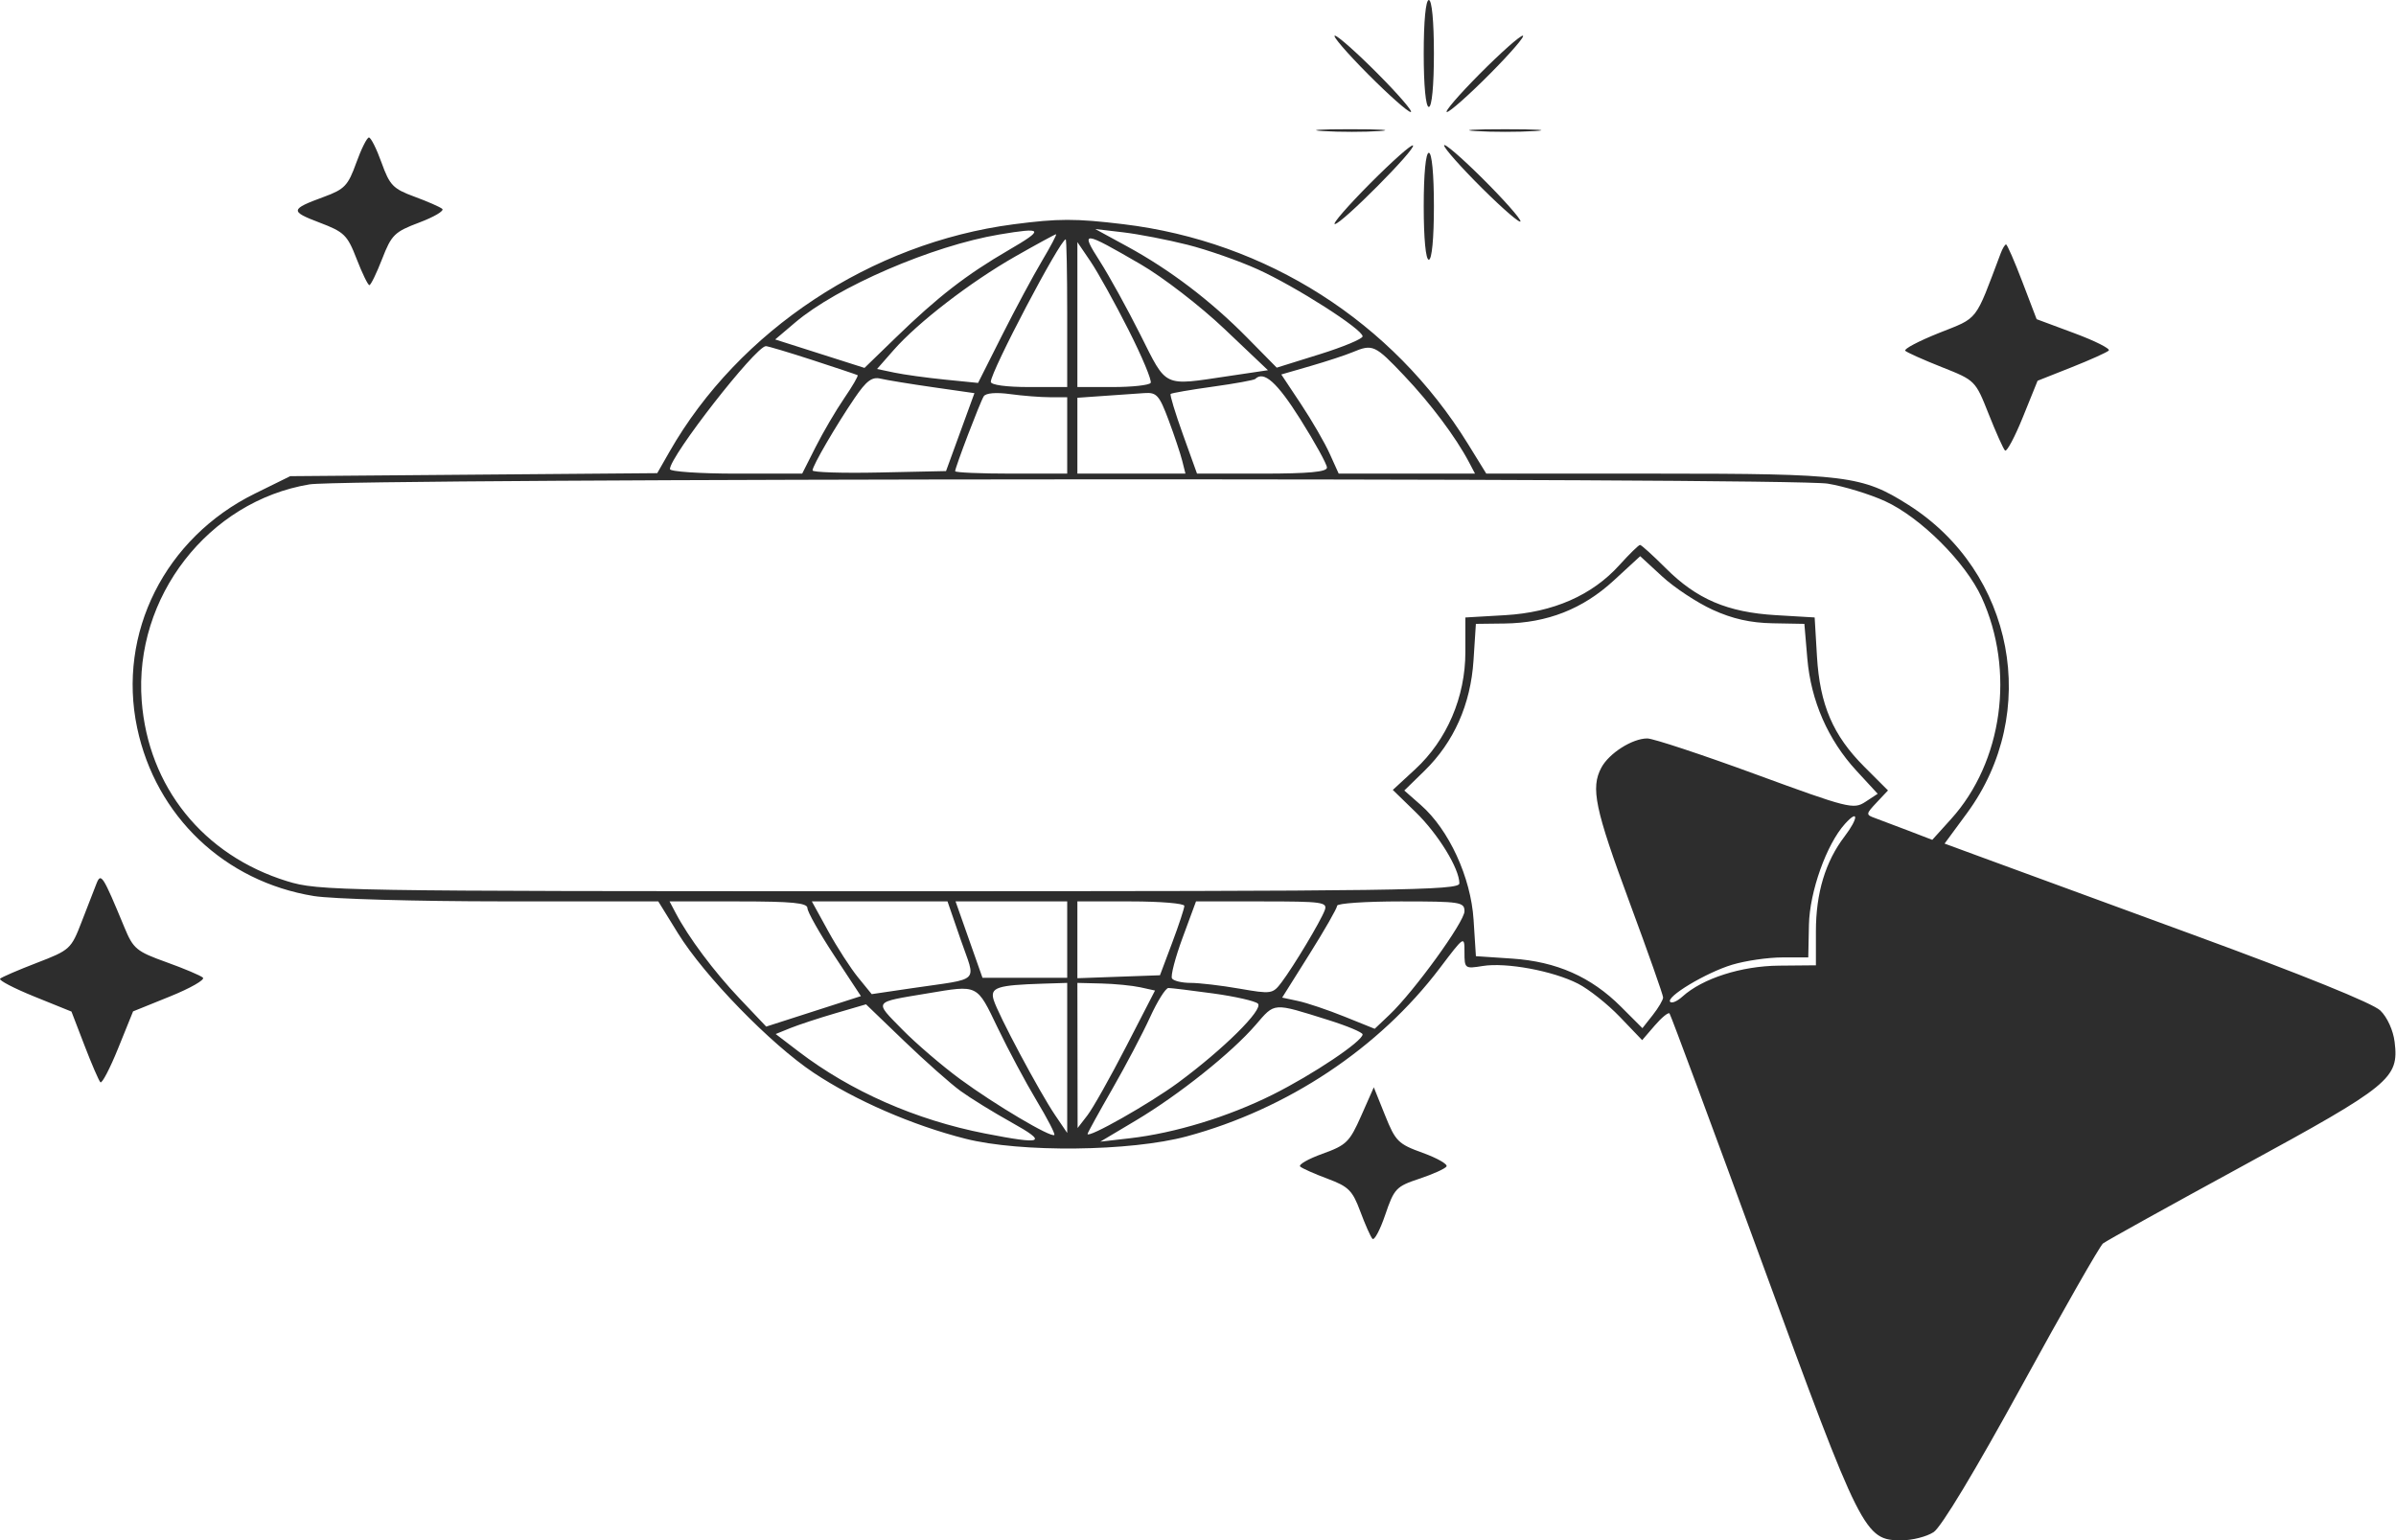 <?xml version="1.0" encoding="UTF-8"?> <svg xmlns="http://www.w3.org/2000/svg" width="1882" height="1210" viewBox="0 0 1882 1210" fill="none"> <path fill-rule="evenodd" clip-rule="evenodd" d="M1118.3 42.006C1118.3 67.342 1119.89 84.013 1122.3 84.013C1124.71 84.013 1126.3 67.342 1126.3 42.006C1126.3 16.671 1124.71 0 1122.3 0C1119.89 0 1118.3 16.671 1118.3 42.006ZM1074.29 58.009C1090.68 74.511 1105.9 88.013 1108.1 88.013C1110.3 88.013 1098.69 74.511 1082.3 58.009C1065.91 41.506 1050.69 28.004 1048.49 28.004C1046.29 28.004 1057.9 41.506 1074.29 58.009ZM1162.31 58.009C1145.92 74.511 1134.3 88.013 1136.5 88.013C1138.7 88.013 1153.92 74.511 1170.31 58.009C1186.7 41.506 1198.31 28.004 1196.11 28.004C1193.91 28.004 1178.7 41.506 1162.31 58.009ZM1039.44 102.975C1052.17 103.771 1071.97 103.763 1083.44 102.959C1094.91 102.155 1084.5 101.503 1060.29 101.511C1036.09 101.519 1026.7 102.179 1039.44 102.975ZM1159.31 102.971C1171.96 103.763 1192.66 103.763 1205.31 102.971C1217.97 102.179 1207.61 101.527 1182.31 101.527C1157.01 101.527 1146.65 102.179 1159.31 102.971ZM279.8 127.987C273.383 145.83 270.679 148.666 254.392 154.651C227.864 164.396 227.596 165.977 250.98 174.85C270.455 182.243 272.823 184.563 280.148 203.462C284.533 214.776 289.033 224.013 290.149 223.989C291.266 223.965 295.778 214.68 300.179 203.354C307.54 184.415 309.88 182.127 329.375 174.786C341.033 170.397 349.134 165.581 347.378 164.076C345.622 162.576 335.78 158.256 325.511 154.479C308.756 148.318 306.104 145.578 299.715 127.815C295.802 116.925 291.334 108.016 289.789 108.016C288.245 108.016 283.749 117.001 279.8 127.987ZM1076.17 144.141C1058.74 161.68 1046.28 176.026 1048.48 176.026C1053.7 176.026 1112.49 116.869 1109.87 114.253C1108.77 113.157 1093.61 126.607 1076.17 144.141ZM1134.3 114.217C1134.3 116.417 1147.81 131.632 1164.31 148.022C1180.81 164.412 1194.31 176.026 1194.31 173.826C1194.31 171.626 1180.81 156.411 1164.31 140.021C1147.81 123.63 1134.3 112.017 1134.3 114.217ZM1118.3 162.024C1118.3 187.36 1119.89 204.03 1122.3 204.03C1124.71 204.03 1126.3 187.36 1126.3 162.024C1126.3 136.688 1124.71 120.018 1122.3 120.018C1119.89 120.018 1118.3 136.688 1118.3 162.024ZM796.141 176.194C684.24 190.828 580.309 259.531 525.853 354.869L516.243 371.691L372.11 372.872L227.976 374.056L200.2 387.738C129.622 422.495 92.016 497.346 107.734 571.773C122.38 641.111 176.365 692.499 246.515 703.881C260.629 706.173 327.279 708.057 394.625 708.073L517.075 708.105L532.494 733.085C553.225 766.674 605.384 820.29 639.197 842.77C671.818 864.457 716.701 883.964 758.247 894.513C801.626 905.531 887.991 904.603 932.273 892.645C1011.28 871.314 1083.3 823.423 1130.85 760.613C1150.28 734.949 1150.31 734.933 1150.31 748.039C1150.31 760.857 1150.63 761.105 1164.64 758.833C1183.07 755.845 1219.75 762.642 1239.47 772.707C1247.95 777.032 1262.76 788.785 1272.38 798.827L1289.88 817.086L1299.76 805.604C1305.2 799.287 1310.43 795.018 1311.37 796.119C1312.33 797.219 1345.07 885.432 1384.14 992.148C1462.2 1205.36 1464.54 1210 1493.66 1210C1502.09 1210 1513.41 1207.1 1518.8 1203.57C1524.83 1199.62 1551.53 1155.29 1587.99 1088.73C1620.64 1029.1 1649.39 978.722 1651.87 976.773C1654.35 974.825 1703.91 947.333 1762 915.68C1877.7 852.643 1884.43 847.142 1880.92 818.51C1879.81 809.38 1875.15 799.135 1869.71 793.834C1863.88 788.153 1808.88 765.886 1722.39 734.205C1646.48 706.393 1571.56 678.925 1555.89 673.16L1527.42 662.683L1544.92 638.903C1603.08 559.907 1582.15 449.391 1499.05 396.631C1462.78 373.608 1450.36 372.055 1302.17 372.055H1167.44L1153.03 348.7C1093.82 252.778 994.878 189.684 882.37 176.114C844.692 171.57 831.406 171.582 796.141 176.194ZM792.252 196.477C758.867 215.92 736.756 233.059 703.643 265.164L679.043 289.011L643.966 277.841L608.885 266.672L624.559 253.358C657.612 225.278 732.395 193.029 784.891 184.219C819.684 178.379 820.628 179.951 792.252 196.477ZM932.645 192.241C948.255 196.169 973.127 204.87 987.921 211.579C1017.8 225.126 1070.29 258.671 1070.29 264.215C1070.29 266.176 1055.12 272.513 1036.56 278.297L1002.84 288.815L979.556 265.183C951.18 236.383 918.999 211.916 885.474 193.645L860.262 179.907L882.266 182.503C894.367 183.931 917.039 188.312 932.645 192.241ZM818.416 205.031C811.539 216.58 797.437 242.856 787.079 263.419L768.249 300.809L742.245 298.204C727.943 296.772 710.088 294.308 702.567 292.728L688.897 289.851L701.939 274.993C720.99 253.298 762.224 221.549 797.353 201.53C814.243 191.905 828.706 184.027 829.49 184.027C830.278 184.027 825.293 193.477 818.416 205.031ZM895.972 207.619C913.506 217.8 942.935 240.512 961.809 258.431L995.939 290.823L964.942 295.436C913.03 303.157 916.799 304.921 895.776 263.039C885.562 242.684 871.22 216.668 863.903 205.223C848.321 180.839 850.089 180.971 895.972 207.619ZM838.259 246.037V304.045H808.255C790.38 304.045 778.25 302.385 778.25 299.933C778.25 291.807 832.818 188.028 837.091 188.028C837.731 188.028 838.259 214.132 838.259 246.037ZM886.346 258.987C897.068 280.17 904.929 298.977 903.817 300.773C902.705 302.573 889.303 304.045 874.028 304.045H846.26V247.109V190.172L856.554 205.323C862.219 213.656 875.625 237.803 886.346 258.987ZM1571.48 199.03C1550.91 253.578 1554.42 249.049 1523.02 261.575C1507.11 267.92 1495.19 274.205 1496.53 275.545C1497.87 276.881 1510.8 282.666 1525.27 288.403C1551.51 298.804 1551.61 298.896 1562.01 325.14C1567.74 339.611 1573.53 352.552 1574.88 353.897C1576.22 355.241 1582.53 343.459 1588.9 327.721L1600.48 299.101L1627.13 288.539C1641.79 282.726 1654.95 276.805 1656.38 275.373C1657.81 273.941 1645.65 267.812 1629.35 261.751L1599.72 250.729L1588.51 221.381C1582.35 205.235 1576.59 192.029 1575.71 192.029C1574.84 192.029 1572.93 195.177 1571.48 199.03ZM638.229 282.866C656.932 288.955 672.858 294.284 673.619 294.708C674.383 295.132 669.674 303.261 663.157 312.767C656.64 322.272 646.535 339.503 640.702 351.052L630.092 372.055H578.152C549.584 372.055 526.213 370.459 526.213 368.511C526.213 358.393 593.363 272.289 601.544 271.92C603.016 271.852 619.527 276.777 638.229 282.866ZM1102.9 295.044C1123.69 316.955 1143.56 343.487 1153.85 363.054L1158.59 372.055H1105.05H1051.51L1044.47 356.465C1040.61 347.888 1030.47 330.365 1021.94 317.519L1006.43 294.168L1029.36 287.527C1041.97 283.878 1056.79 279.014 1062.29 276.717C1078.24 270.068 1079.93 270.832 1102.9 295.044ZM732.815 304.169L765.392 308.842L754.239 339.447L743.085 370.055L690.657 371.171C661.821 371.783 638.229 371.043 638.229 369.523C638.229 365.858 656.536 334.402 671.282 312.719C680.524 299.133 684.928 295.832 691.657 297.444C696.378 298.576 714.897 301.601 732.815 304.169ZM1021.35 329.297C1032.86 347.584 1042.29 364.686 1042.29 367.303C1042.29 370.723 1028 372.055 991.258 372.055H940.23L929.213 341.423C923.152 324.572 918.783 310.198 919.507 309.478C920.227 308.758 935.097 306.186 952.548 303.761C970.003 301.337 985.033 298.608 985.949 297.7C992.694 291.003 1003.06 300.253 1021.35 329.297ZM824.817 312.046H838.259V342.051V372.055H794.253C770.049 372.055 750.246 371.195 750.246 370.147C750.246 367.191 769.737 316.111 772.685 311.338C774.29 308.746 782.303 308.062 793.336 309.574C803.258 310.934 817.42 312.046 824.817 312.046ZM917.867 329.885C922.36 341.899 927.184 356.301 928.589 361.89L931.141 372.055H888.699H846.26V342.259V312.467L867.263 310.994C878.813 310.186 893.087 309.194 898.98 308.786C908.506 308.13 910.602 310.47 917.867 329.885ZM1435.63 379.917C1448.44 382.013 1468.72 388.218 1480.71 393.707C1508.51 406.433 1543.9 441.706 1556.51 469.258C1582.9 526.902 1573.03 598.557 1532.52 643.396L1517.75 659.742L1499.05 652.553C1488.77 648.597 1476.93 644.128 1472.75 642.624C1465.46 639.999 1465.52 639.499 1474.06 630.402L1482.97 620.92L1464.34 602.29C1439.73 577.678 1429.44 553.662 1427.18 515.561L1425.37 485.044L1394.86 483.236C1356.88 480.988 1332.75 470.694 1308.44 446.386C1298.36 436.309 1289.26 428.064 1288.21 428.064C1287.16 428.064 1279.85 435.213 1271.96 443.946C1250.51 467.686 1219.96 481.068 1182.22 483.252L1151.01 485.06V512.284C1151.01 547.494 1136.52 581.339 1111.61 604.294L1094.01 620.524L1111.84 637.859C1129.64 655.154 1146.3 682.278 1146.3 693.943C1146.3 699.452 1099.05 700.104 698.658 700.104C264.126 700.104 250.264 699.872 225.42 692.199C159.71 671.904 116.416 618.16 111.299 550.538C105.146 469.17 163.603 393.739 243.074 380.505C272.339 375.632 1406.05 375.072 1435.63 379.917ZM1345.18 478.971C1360.76 486.108 1374.89 489.293 1392.36 489.617L1417.29 490.073L1419.6 517.237C1422.43 550.562 1435.86 581.223 1458.26 605.526L1474.88 623.561L1465.18 629.918C1455.93 635.983 1451.95 634.983 1378.87 608.183C1336.73 592.728 1298.5 580.086 1293.91 580.086C1282.17 580.086 1263.89 591.688 1257.85 602.974C1249.3 618.936 1252.71 635.219 1280.05 709.078C1294.5 748.115 1306.33 781.628 1306.33 783.549C1306.33 785.469 1302.68 791.682 1298.21 797.359L1290.09 807.676L1273.21 790.802C1249.76 767.362 1222.62 755.361 1187.81 753.032L1159.29 751.124L1157.45 722.396C1155.32 689.167 1138.12 651.785 1116.04 632.402L1103.04 620.988L1118.87 605.538C1142 582.951 1155.17 553.314 1157.41 518.769L1159.27 490.073L1181.79 489.797C1215.28 489.385 1243.24 478.391 1267.44 456.132L1288.33 436.913L1305.63 452.847C1315.15 461.613 1332.94 473.371 1345.18 478.971ZM1448.83 657.11C1433.78 676.841 1426.35 701.508 1426.35 731.705V758.297L1397.34 758.561C1367.69 758.833 1337.27 768.594 1321.45 782.913C1317.51 786.481 1313.23 788.349 1311.94 787.057C1308.1 783.221 1340.1 764.006 1360.58 757.837C1371.05 754.688 1388.78 752.112 1399.98 752.112H1420.35L1420.88 726.484C1421.42 700.416 1434.72 663.159 1449.18 647.18C1460.06 635.155 1459.8 642.732 1448.83 657.11ZM75.79 694.103C74.041 698.504 68.805 711.998 64.144 724.092C55.899 745.499 54.971 746.351 28.999 756.337C14.328 761.977 1.314 767.598 0.086 768.83C-1.146 770.059 10.964 776.372 26.99 782.857L56.135 794.646L66.38 821.29C72.013 835.948 77.63 848.946 78.862 850.175C80.09 851.407 86.371 839.381 92.812 823.455L104.526 794.494L133.582 782.745C149.561 776.28 161.178 769.643 159.394 767.994C157.614 766.346 144.708 760.885 130.714 755.857C107.138 747.387 104.71 745.375 97.685 728.412C80.758 687.542 79.298 685.254 75.79 694.103ZM634.229 713.386C634.229 716.291 643.682 733.033 655.232 750.588L676.235 782.504L639.033 794.47L601.836 806.436L580.817 784.273C560.734 763.102 540.843 736.462 530.665 717.107L525.933 708.105H580.081C622.263 708.105 634.229 709.274 634.229 713.386ZM754.619 738.194C766.596 772.927 771.377 768.158 716.477 776.26L684.704 780.944L674.023 767.854C668.146 760.653 657.568 744.267 650.511 731.433L637.689 708.105L690.965 708.109H744.245L754.619 738.194ZM838.259 738.11V768.114H804.994H771.725L761.148 738.11L750.57 708.105H794.417H838.259V738.11ZM930.273 711.618C930.273 713.55 925.964 726.604 920.703 740.622L911.13 766.114L878.697 767.274L846.26 768.438V738.27V708.105H888.267C911.37 708.105 930.273 709.686 930.273 711.618ZM1040.52 715.106C1037.26 723.824 1016.15 759.041 1006.6 771.699C999.703 780.84 998.635 781 973.547 776.632C959.285 774.147 942.023 772.115 935.181 772.115C928.34 772.115 921.768 770.531 920.571 768.598C919.375 766.666 923.132 752.264 928.917 736.594L939.434 708.105H991.29C1039.01 708.105 1042.94 708.666 1040.52 715.106ZM1150.31 715.859C1150.31 724.16 1110.66 778.888 1091.42 797.147L1079.8 808.172L1056.04 798.607C1042.98 793.342 1026.62 787.829 1019.7 786.349L1007.11 783.661L1028.7 749.276C1040.58 730.361 1050.29 713.358 1050.29 711.494C1050.29 709.63 1072.79 708.105 1100.3 708.105C1147.11 708.105 1150.31 708.602 1150.31 715.859ZM838.259 831.052V889.988L828.806 876.058C816.444 857.84 783.771 796.559 780.47 785.401C777.598 775.696 783.247 773.851 819.256 772.715L838.259 772.115V831.052ZM895.756 775.588L907.241 778.116L884.562 822.122C872.088 846.326 858.406 870.63 854.161 876.13L846.436 886.132L846.348 829.123L846.26 772.115L865.263 772.587C875.717 772.847 889.435 774.199 895.756 775.588ZM783.747 807.584C792.064 824.891 805.778 850.543 814.228 864.593C822.677 878.639 828.946 890.777 828.162 891.561C825.725 893.997 781.575 867.837 754.247 847.766C739.944 837.261 719.413 819.646 708.62 808.624C686.457 785.989 685.356 787.565 728.299 780.392C768.737 773.631 767.028 772.795 783.747 807.584ZM952.988 780.416C970.199 782.785 985.981 786.373 988.061 788.401C992.65 792.866 960.865 824.335 925.292 850.551C902.945 867.021 854.261 894.581 854.261 890.765C854.261 889.948 862.939 874.17 873.548 855.699C884.154 837.233 897.556 811.773 903.329 799.119C909.106 786.465 915.599 776.116 917.759 776.116C919.923 776.116 935.774 778.052 952.988 780.416ZM754.455 857C762.268 862.68 780.27 873.786 794.461 881.683C823.429 897.81 819.632 899.394 773.602 890.393C719.377 879.791 668.226 857.284 627.256 826.003L609.285 812.281L620.755 807.632C627.068 805.076 643.03 799.823 656.232 795.963L680.236 788.945L710.24 817.81C726.742 833.68 746.637 851.319 754.455 857ZM1043.29 801.247C1058.14 805.892 1070.29 810.989 1070.29 812.569C1070.29 817.946 1031.31 844.078 999.751 859.852C964.922 877.263 922.916 890.101 887.482 894.169L864.263 896.833L892.123 880.239C925.964 860.084 967.342 827.075 986.281 805.132C1001.65 787.325 999.303 787.481 1043.29 801.247ZM1069.17 876.559C1060.06 897.146 1057.55 899.598 1038.75 906.355C1027.49 910.408 1019.63 914.928 1021.28 916.404C1022.93 917.877 1032.66 922.197 1042.9 926.006C1059.22 932.075 1062.36 935.215 1068.43 951.534C1072.23 961.771 1076.54 971.485 1078 973.125C1079.46 974.761 1084 966.264 1088.08 954.238C1095.09 933.647 1096.64 932.003 1114.86 925.95C1125.5 922.417 1135.1 918.077 1136.2 916.308C1137.29 914.54 1128.86 909.727 1117.47 905.615C1098.23 898.662 1096.14 896.577 1087.93 876.13L1079.09 854.127L1069.17 876.559Z" fill="#2D2D2D"></path> </svg> 